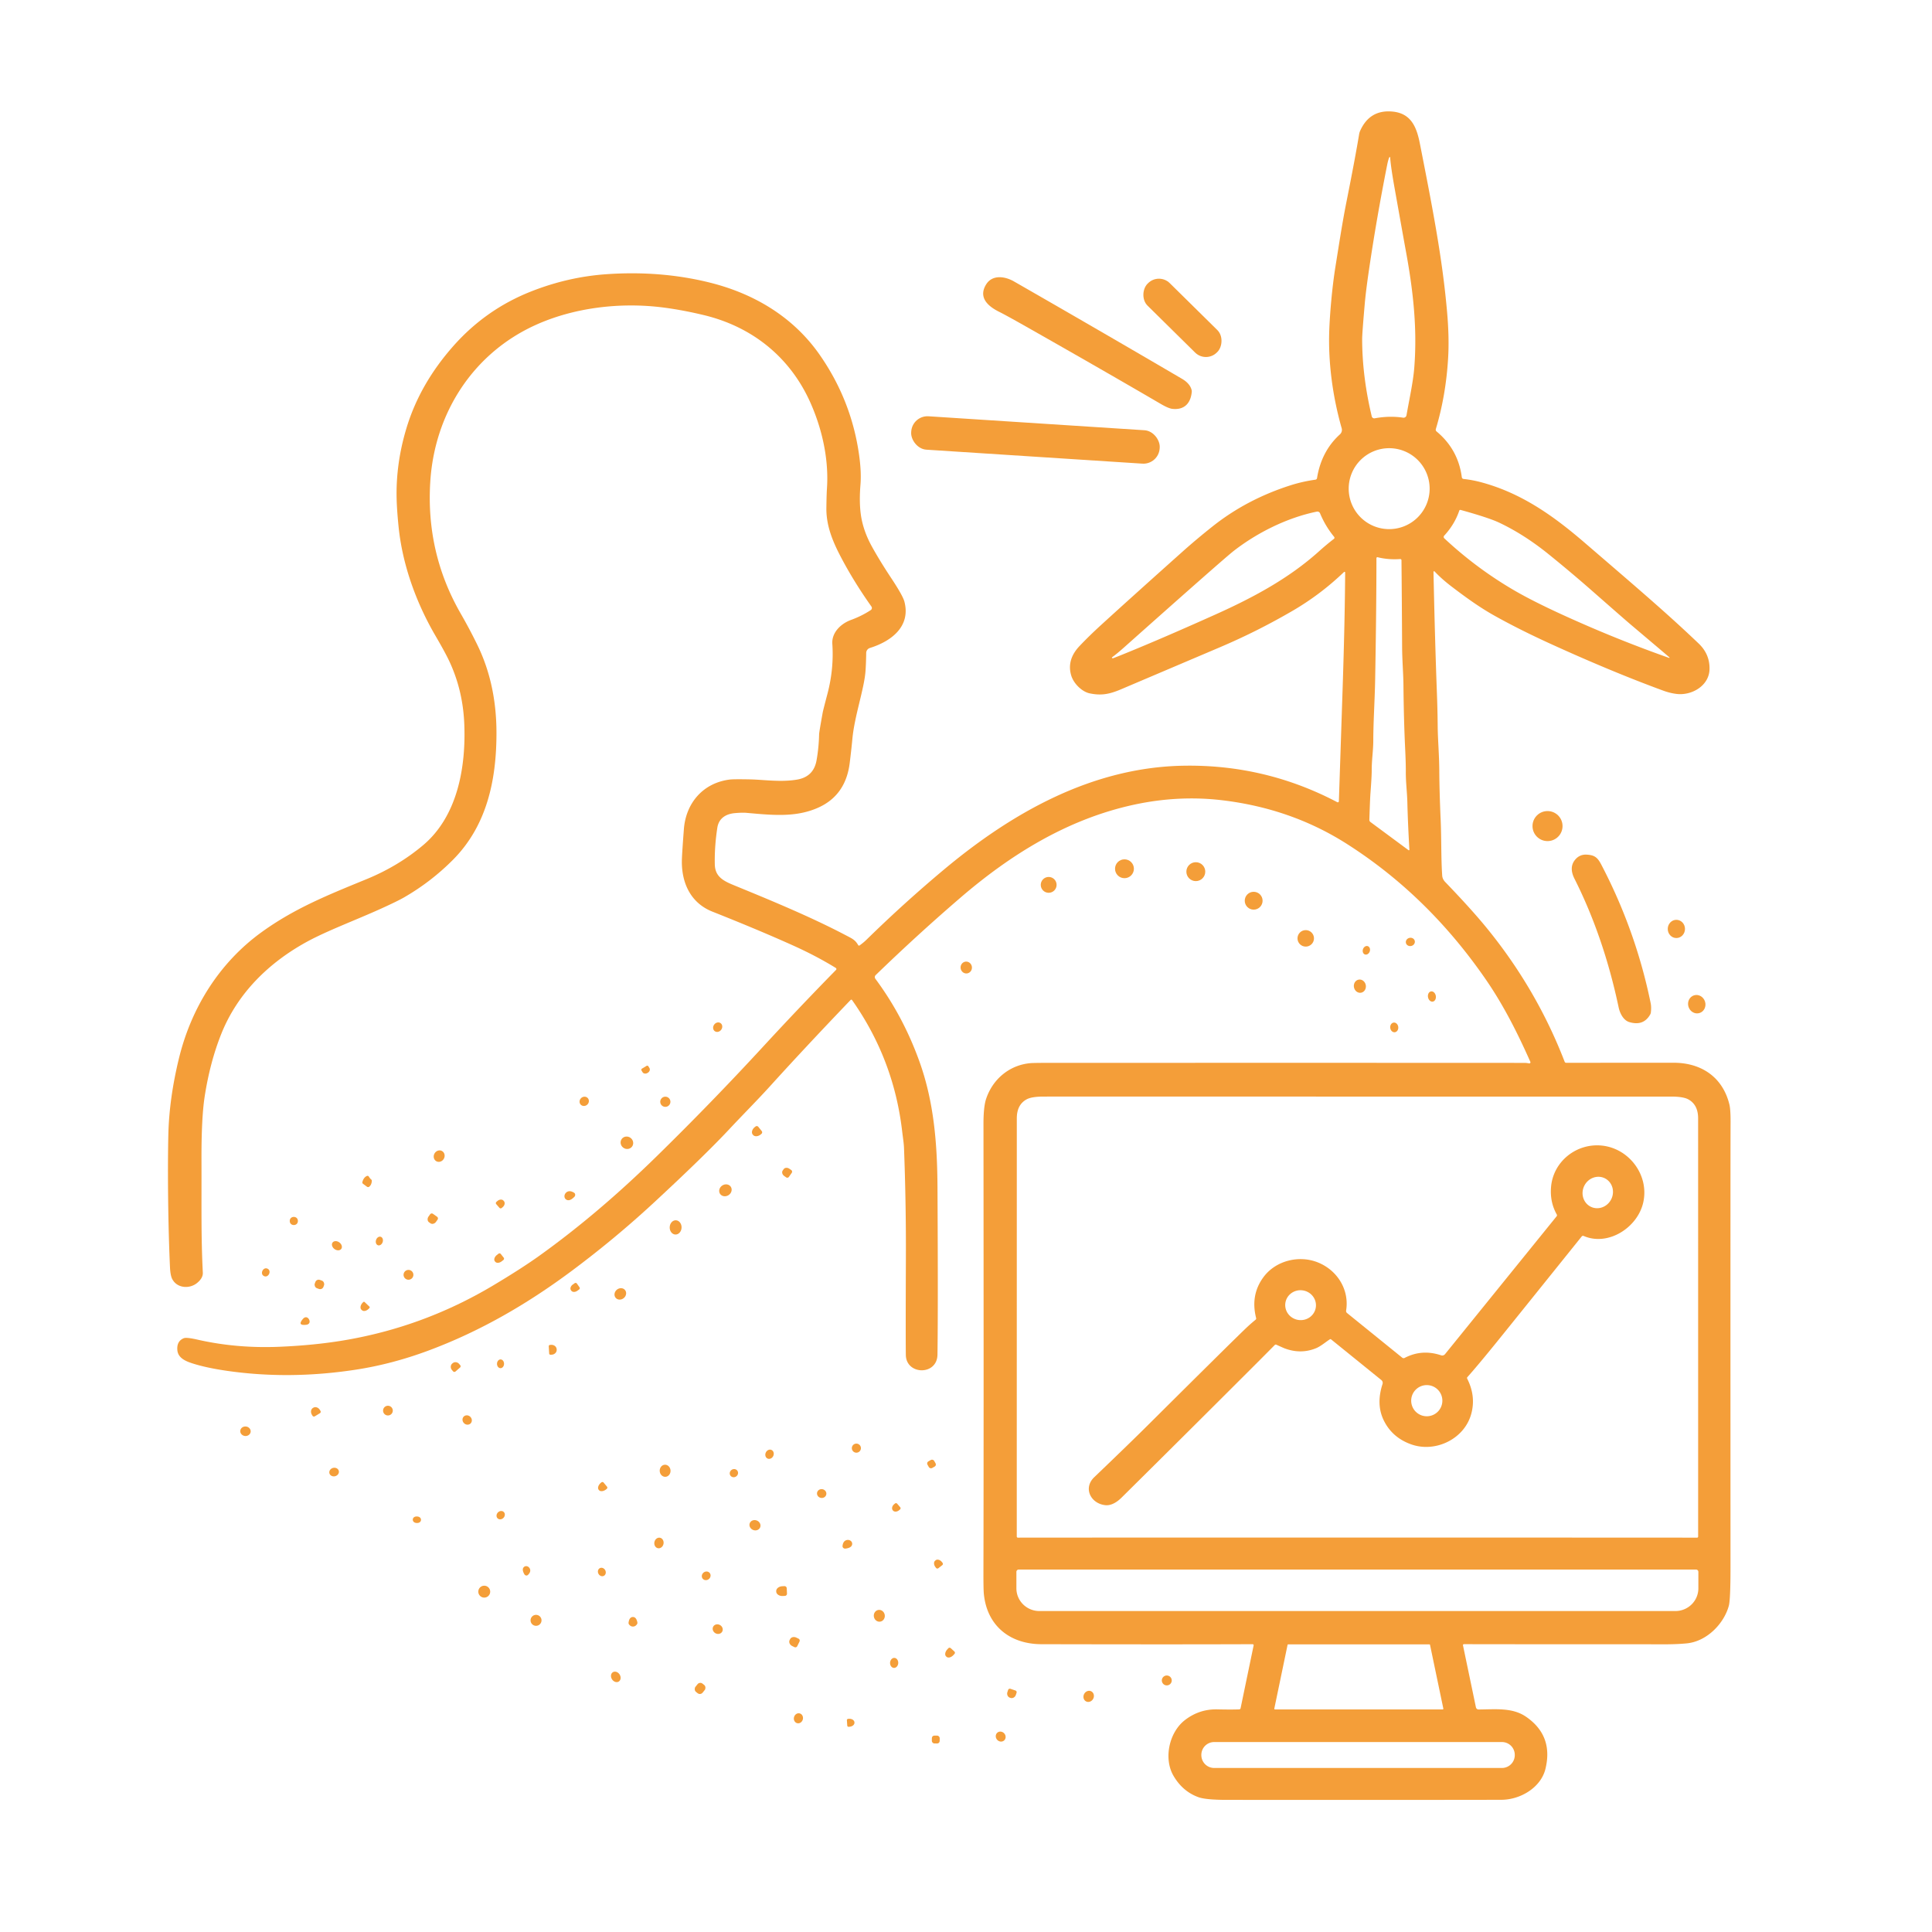 <?xml version="1.0" encoding="UTF-8" standalone="no"?>
<!DOCTYPE svg PUBLIC "-//W3C//DTD SVG 1.1//EN" "http://www.w3.org/Graphics/SVG/1.1/DTD/svg11.dtd">
<svg xmlns="http://www.w3.org/2000/svg" version="1.1" viewBox="0.00 0.00 1024.00 1024.00" width="64" height="64">
<path fill="#f49e39" d="
  M 663.92 871.46
  Q 624.21 871.62 552.00 871.46
  C 535.51 871.43 523.16 861.92 521.46 844.80
  Q 521.22 842.41 521.24 833.31
  Q 521.42 755.98 521.26 595.83
  Q 521.25 586.66 522.66 582.43
  C 526.12 572.05 534.96 564.47 546.19 563.49
  Q 548.06 563.33 557.84 563.33
  Q 804.30 563.30 808.50 563.37
  Q 809.13 563.38 810.47 563.62
  A 0.59 0.59 0.0 0 0 811.12 562.80
  C 804.41 547.67 796.98 532.91 787.61 519.29
  Q 756.82 474.56 713.63 447.14
  Q 684.20 428.45 647.61 424.13
  Q 624.60 421.42 601.07 426.50
  C 565.91 434.10 535.78 452.81 508.91 475.92
  Q 486.18 495.47 464.12 516.83
  A 1.48 1.48 0.0 0 0 463.96 518.77
  Q 478.80 538.73 487.46 563.02
  C 495.11 584.51 496.77 606.76 496.89 629.29
  Q 497.23 693.58 496.88 717.97
  C 496.73 729.21 480.25 728.84 480.11 718.13
  Q 479.98 708.98 480.14 666.50
  Q 480.25 637.89 479.15 608.61
  C 479.04 605.73 478.61 603.39 478.13 599.32
  Q 473.65 561.29 451.61 530.05
  A 0.50 0.49 -40.3 0 0 450.85 529.99
  Q 427.14 554.73 408.25 575.58
  C 401.39 583.15 394.08 590.45 386.52 598.52
  Q 373.21 612.74 346.62 637.37
  Q 326.14 656.34 303.35 673.35
  C 280.06 690.74 254.89 705.53 226.71 715.97
  Q 207.68 723.01 188.77 725.93
  Q 153.59 731.35 120.44 726.59
  Q 109.34 724.99 101.95 722.61
  C 98.23 721.41 94.30 719.69 93.99 715.50
  Q 93.63 710.84 97.39 709.29
  Q 98.82 708.70 104.65 710.03
  Q 125.49 714.78 148.27 713.81
  Q 166.47 713.04 181.97 710.46
  Q 224.29 703.42 261.32 681.35
  Q 276.27 672.44 285.84 665.59
  C 307.38 650.17 328.09 632.40 347.83 613.08
  Q 377.05 584.48 404.36 554.85
  Q 423.35 534.24 443.12 514.06
  A 0.67 0.66 38.1 0 0 442.99 513.03
  Q 432.49 506.57 419.86 500.91
  Q 401.82 492.80 377.60 483.19
  C 366.19 478.66 361.27 468.21 361.40 456.31
  Q 361.44 453.01 362.47 439.50
  C 363.53 425.49 372.77 414.90 386.86 413.17
  Q 388.84 412.93 397.15 413.08
  C 404.52 413.21 413.85 414.69 422.48 413.20
  Q 431.23 411.70 432.78 403.02
  Q 433.99 396.28 434.14 389.25
  Q 434.17 388.07 436.03 377.77
  Q 436.26 376.48 438.56 367.76
  Q 442.04 354.54 441.15 341.29
  C 440.74 335.31 445.61 330.57 451.05 328.58
  Q 456.70 326.52 461.52 323.36
  A 1.34 1.33 55.6 0 0 461.87 321.47
  Q 452.12 307.71 445.11 294.14
  C 441.01 286.19 437.89 278.18 438.00 269.27
  Q 438.08 262.20 438.31 258.76
  C 439.33 243.43 435.77 227.55 429.68 213.75
  C 419.01 189.54 398.92 173.22 373.00 167.00
  Q 361.70 164.29 351.50 162.98
  C 328.93 160.09 304.18 162.95 283.47 172.44
  C 250.46 187.57 230.34 219.24 228.06 255.26
  Q 225.66 293.01 244.20 325.23
  C 247.86 331.60 250.65 337.00 252.91 341.61
  Q 263.14 362.45 263.14 388.50
  C 263.14 413.39 258.11 437.60 240.03 455.76
  Q 228.41 467.43 214.14 475.65
  Q 210.62 477.67 201.88 481.64
  C 188.51 487.70 173.28 493.34 162.50 499.25
  C 142.40 510.29 125.85 526.50 117.27 548.02
  Q 111.34 562.87 108.51 580.99
  Q 106.71 592.46 106.79 615.10
  C 106.87 639.30 106.53 655.55 107.50 674.50
  Q 107.65 677.40 104.45 680.01
  C 100.51 683.23 93.93 682.90 91.31 677.96
  Q 90.30 676.05 90.10 671.72
  C 89.00 647.78 88.82 618.31 89.23 601.26
  Q 89.69 582.09 94.86 560.89
  C 101.40 534.08 116.32 510.21 138.63 494.08
  C 156.18 481.38 174.06 474.27 194.25 465.98
  Q 211.02 459.10 224.23 447.99
  C 242.59 432.54 247.00 406.45 246.08 383.74
  Q 245.36 365.90 238.18 350.54
  Q 236.03 345.92 230.74 336.86
  C 220.67 319.59 213.28 299.42 211.24 279.01
  Q 210.36 270.25 210.22 264.26
  Q 209.77 245.57 215.49 226.74
  C 220.44 210.45 228.99 196.21 240.14 183.56
  Q 257.34 164.03 281.44 154.50
  Q 300.94 146.79 321.24 145.35
  C 339.79 144.03 358.58 145.31 376.80 149.93
  C 400.09 155.84 420.50 168.15 434.30 187.84
  Q 451.33 212.15 455.37 241.37
  Q 456.61 250.30 456.06 256.95
  Q 455.34 265.82 456.23 272.50
  Q 457.38 281.08 462.11 289.65
  Q 466.33 297.29 472.24 306.21
  Q 478.52 315.69 479.35 318.85
  C 482.80 331.99 472.49 339.88 461.08 343.43
  A 2.83 2.82 81.8 0 0 459.10 346.09
  Q 459.04 351.52 458.73 355.74
  C 458.04 365.16 452.92 379.46 451.79 391.52
  Q 451.26 397.15 450.37 404.36
  Q 448.26 421.55 433.65 428.08
  C 421.87 433.34 409.54 432.07 395.70 430.83
  Q 393.53 430.63 389.54 430.97
  C 384.55 431.40 380.95 433.84 380.20 438.71
  Q 378.66 448.77 378.86 458.13
  C 379.00 464.18 382.71 466.61 388.44 468.96
  C 406.33 476.32 428.72 485.44 447.74 495.42
  C 451.38 497.34 453.22 498.00 454.85 500.93
  A 0.51 0.51 0.0 0 0 455.60 501.10
  Q 457.73 499.57 459.29 498.04
  Q 479.18 478.57 500.22 460.97
  C 536.47 430.64 579.01 406.60 627.51 405.84
  Q 670.71 405.15 708.79 425.18
  A 0.57 0.57 0.0 0 0 709.63 424.70
  Q 710.93 385.68 711.65 364.00
  Q 712.81 328.49 712.96 303.43
  A 0.36 0.35 -21.5 0 0 712.36 303.17
  Q 699.81 315.20 684.87 323.87
  C 672.22 331.20 660.06 337.33 646.21 343.22
  Q 624.62 352.40 594.18 365.34
  C 587.95 367.99 583.64 368.76 577.53 367.49
  C 573.51 366.65 569.02 362.34 567.74 357.94
  Q 565.32 349.60 572.22 342.36
  Q 577.47 336.84 583.68 331.18
  Q 599.51 316.73 626.69 292.45
  Q 633.91 285.99 642.57 279.10
  Q 660.73 264.65 683.98 257.23
  Q 690.35 255.20 697.21 254.24
  A 0.99 0.98 0.8 0 0 698.05 253.43
  Q 700.34 239.15 710.20 230.21
  A 3.19 3.19 0.0 0 0 711.12 226.98
  C 706.33 210.17 703.91 192.16 704.54 175.01
  C 704.86 166.21 706.03 152.37 707.84 141.16
  C 709.36 131.76 711.40 118.22 713.65 107.00
  Q 718.26 83.88 720.37 71.14
  A 7.44 7.19 -29.4 0 1 720.90 69.36
  Q 725.93 58.07 737.91 59.12
  C 747.88 60.00 750.82 67.29 752.54 75.98
  C 759.30 110.32 764.54 137.08 767.01 165.63
  Q 768.18 179.12 767.53 189.88
  Q 766.35 209.69 761.02 227.40
  A 1.21 1.21 0.0 0 0 761.41 228.68
  Q 772.86 238.18 774.79 252.95
  A 1.06 1.05 89.3 0 0 775.72 253.86
  Q 780.52 254.37 785.54 255.74
  C 806.54 261.50 823.26 273.32 839.94 287.68
  C 867.42 311.34 883.55 325.05 900.36 341.11
  Q 906.30 346.79 906.08 354.78
  C 905.84 363.44 896.72 368.73 888.74 367.81
  Q 885.25 367.40 881.65 366.09
  Q 854.93 356.30 822.80 341.69
  Q 805.48 333.82 791.95 326.24
  C 784.00 321.78 776.82 316.54 769.80 311.21
  Q 764.21 306.98 760.36 302.87
  A 0.34 0.33 23.0 0 0 759.78 303.10
  Q 760.52 338.87 761.61 367.84
  Q 761.92 375.93 762.01 385.17
  C 762.08 391.99 762.80 400.13 762.85 408.28
  Q 762.92 419.67 763.58 434.56
  C 764.02 444.40 763.76 454.95 764.40 464.11
  Q 764.53 465.95 766.04 467.53
  Q 779.48 481.50 787.38 491.10
  Q 814.28 523.82 829.30 562.75
  A 0.87 0.86 -10.2 0 0 830.11 563.31
  Q 852.70 563.29 887.05 563.28
  C 901.64 563.27 913.05 570.80 916.62 585.41
  Q 917.33 588.28 917.23 596.15
  Q 917.23 596.58 917.21 604.35
  Q 917.15 641.73 917.20 830.85
  Q 917.20 847.77 916.32 851.06
  C 913.79 860.48 904.73 869.98 894.00 871.02
  C 886.40 871.76 878.65 871.48 870.09 871.49
  Q 789.56 871.50 775.92 871.44
  A 0.52 0.51 -5.9 0 0 775.41 872.06
  L 782.27 904.92
  A 1.44 1.43 84.0 0 0 783.67 906.06
  C 792.74 906.01 801.59 904.94 808.83 909.91
  Q 823.44 919.95 819.10 937.61
  C 816.66 947.52 805.76 953.90 795.78 953.93
  Q 764.72 954.02 650.24 953.97
  Q 639.01 953.97 635.06 952.50
  Q 626.83 949.46 622.03 941.31
  C 616.61 932.13 619.63 918.19 628.01 911.70
  Q 635.65 905.78 645.26 906.00
  Q 652.32 906.17 656.81 906.01
  A 0.78 0.77 -84.7 0 0 657.54 905.40
  L 664.45 872.12
  A 0.55 0.54 -84.0 0 0 663.92 871.46
  Z
  M 736.36 83.37
  Q 735.74 84.75 735.17 87.68
  Q 729.53 116.22 725.67 142.50
  Q 723.93 154.29 723.34 161.09
  Q 721.96 176.88 721.97 179.76
  Q 722.00 199.52 727.05 220.67
  A 1.39 1.38 78.0 0 0 728.64 221.71
  Q 736.50 220.28 743.68 221.38
  A 1.59 1.58 9.1 0 0 745.48 220.08
  C 746.88 211.95 748.99 202.65 749.60 194.80
  C 751.26 173.56 748.92 153.40 744.95 132.01
  Q 744.14 127.63 739.08 99.24
  Q 737.13 88.27 736.82 83.45
  A 0.24 0.24 0.0 0 0 736.36 83.37
  Z
  M 757.74 259.00
  A 21.45 21.45 0.0 0 0 736.29 237.55
  A 21.45 21.45 0.0 0 0 714.84 259.00
  A 21.45 21.45 0.0 0 0 736.29 280.45
  A 21.45 21.45 0.0 0 0 757.74 259.00
  Z
  M 884.82 348.41
  Q 883.12 346.92 864.35 331.06
  Q 861.26 328.45 843.95 313.25
  Q 832.71 303.38 820.77 293.73
  Q 807.77 283.24 794.54 276.99
  Q 789.01 274.38 774.14 270.27
  A 0.57 0.57 0.0 0 0 773.45 270.64
  Q 770.97 277.95 765.45 283.92
  A 1.00 0.99 43.2 0 0 765.50 285.32
  Q 782.58 301.28 802.60 312.93
  Q 816.48 321.01 842.93 332.39
  Q 863.49 341.23 884.65 348.70
  A 0.17 0.17 0.0 0 0 884.82 348.41
  Z
  M 589.51 348.83
  Q 589.78 348.95 590.10 348.83
  Q 593.53 347.55 603.10 343.57
  Q 620.81 336.21 644.39 325.62
  C 664.42 316.62 683.13 306.52 698.89 292.39
  Q 703.04 288.66 707.00 285.61
  A 0.75 0.75 0.0 0 0 707.12 284.54
  Q 702.45 278.84 699.65 272.06
  A 1.51 1.49 -16.9 0 0 697.97 271.17
  C 682.14 274.39 666.28 282.38 653.94 291.96
  Q 648.72 296.01 595.71 343.20
  Q 592.08 346.44 589.46 348.34
  A 0.28 0.28 0.0 0 0 589.51 348.83
  Z
  M 729.54 295.82
  Q 729.53 323.09 728.86 360.16
  C 728.65 371.49 727.89 382.29 727.87 392.55
  C 727.85 398.03 727.01 402.81 727.04 408.33
  Q 727.05 411.41 726.39 420.16
  Q 726.13 423.60 725.79 434.51
  A 1.41 1.39 -71.5 0 0 726.36 435.68
  L 746.53 450.60
  A 0.30 0.30 0.0 0 0 747.01 450.34
  Q 746.20 436.35 745.93 425.37
  C 745.78 419.51 745.06 414.53 745.11 408.92
  Q 745.15 404.93 744.75 396.58
  Q 744.03 381.65 743.85 362.75
  C 743.79 357.12 743.19 349.83 743.15 343.07
  Q 743.00 315.49 742.81 296.93
  A 0.62 0.61 87.9 0 0 742.15 296.31
  Q 735.87 296.76 730.16 295.34
  A 0.50 0.50 0.0 0 0 729.54 295.82
  Z
  M 719.48 814.94
  Q 895.86 814.95 899.46 815.00
  A 0.59 0.58 0.4 0 0 900.05 814.42
  Q 900.06 806.96 900.04 592.76
  Q 900.04 585.53 894.84 582.69
  Q 892.18 581.23 885.89 581.21
  Q 884.34 581.21 719.48 581.21
  Q 554.63 581.20 553.08 581.21
  Q 546.79 581.22 544.13 582.68
  Q 538.93 585.52 538.93 592.75
  Q 538.90 806.95 538.91 814.41
  A 0.59 0.58 -0.4 0 0 539.50 814.99
  Q 543.09 814.94 719.48 814.94
  Z
  M 898.93 831.89
  L 539.95 831.89
  A 1.24 1.24 0.0 0 0 538.71 833.13
  L 538.71 841.84
  A 12.19 12.05 0.0 0 0 550.90 853.89
  L 887.98 853.89
  A 12.19 12.05 -0.0 0 0 900.17 841.84
  L 900.17 833.13
  A 1.24 1.24 0.0 0 0 898.93 831.89
  Z
  M 675.41 905.59
  A 0.37 0.37 0.0 0 0 675.77 906.04
  L 764.63 906.04
  A 0.37 0.37 0.0 0 0 765.00 905.59
  L 757.95 871.84
  A 0.37 0.37 0.0 0 0 757.59 871.55
  L 682.79 871.55
  A 0.37 0.37 0.0 0 0 682.43 871.84
  L 675.41 905.59
  Z
  M 802.86 930.12
  A 6.80 6.80 0.0 0 0 796.06 923.32
  L 643.54 923.32
  A 6.80 6.80 0.0 0 0 636.74 930.12
  L 636.74 930.26
  A 6.80 6.80 0.0 0 0 643.54 937.06
  L 796.06 937.06
  A 6.80 6.80 0.0 0 0 802.86 930.26
  L 802.86 930.12
  Z"
/>
<path fill="#f49e39" d="
  M 631.66 207.73
  C 631.05 214.06 627.43 217.35 621.44 216.71
  Q 619.33 216.49 615.26 214.11
  Q 586.06 197.05 545.49 174.03
  Q 533.45 167.19 529.53 165.25
  C 523.77 162.38 518.37 157.76 522.64 150.80
  C 525.96 145.38 532.72 146.47 537.38 149.14
  Q 581.19 174.25 626.47 200.77
  Q 630.73 203.26 631.59 206.76
  A 2.84 2.80 41.3 0 1 631.66 207.73
  Z"
/>
<rect fill="#f49e39" x="-25.87" y="-8.38" transform="translate(626.72,168.47) rotate(44.6)" width="51.74" height="16.76" rx="8.16"/>
<rect fill="#f49e39" x="-65.99" y="-8.87" transform="translate(548.81,233.19) rotate(3.7)" width="131.98" height="17.74" rx="8.64"/>
<circle fill="#f49e39" cx="820.22" cy="437.84" r="7.96"/>
<path fill="#f49e39" d="
  M 874.63 537.71
  Q 871.05 543.99 863.55 541.72
  C 860.36 540.75 858.55 536.95 857.91 533.91
  Q 849.99 496.48 834.51 465.75
  Q 831.56 459.89 834.67 455.89
  Q 837.12 452.74 841.04 452.98
  C 845.11 453.22 846.70 454.42 848.68 458.20
  Q 866.98 493.14 874.87 531.61
  Q 875.33 533.82 874.98 536.66
  A 2.82 2.82 0.0 0 1 874.63 537.71
  Z"
/>
<circle fill="#f49e39" cx="595.99" cy="460.46" r="5.00"/>
<circle fill="#f49e39" cx="633.81" cy="462.00" r="5.01"/>
<circle fill="#f49e39" cx="555.82" cy="469.00" r="4.20"/>
<circle fill="#f49e39" cx="664.47" cy="477.40" r="4.73"/>
<ellipse fill="#f49e39" cx="0.00" cy="0.00" transform="translate(888.51,492.35) rotate(-89.8)" rx="4.83" ry="4.57"/>
<circle fill="#f49e39" cx="692.07" cy="497.35" r="4.37"/>
<ellipse fill="#f49e39" cx="0.00" cy="0.00" transform="translate(747.51,499.24) rotate(-13.3)" rx="2.41" ry="2.20"/>
<ellipse fill="#f49e39" cx="0.00" cy="0.00" transform="translate(724.20,503.68) rotate(-70.4)" rx="2.33" ry="1.89"/>
<ellipse fill="#f49e39" cx="0.00" cy="0.00" transform="translate(512.14,512.81) rotate(-98.0)" rx="3.15" ry="3.01"/>
<ellipse fill="#f49e39" cx="0.00" cy="0.00" transform="translate(720.76,522.69) rotate(-101.0)" rx="3.53" ry="3.19"/>
<ellipse fill="#f49e39" cx="0.00" cy="0.00" transform="translate(758.94,528.17) rotate(-100.2)" rx="2.75" ry="2.10"/>
<ellipse fill="#f49e39" cx="0.00" cy="0.00" transform="translate(899.32,532.24) rotate(-107.1)" rx="4.91" ry="4.59"/>
<ellipse fill="#f49e39" cx="0.00" cy="0.00" transform="translate(738.98,544.55) rotate(-96.7)" rx="2.58" ry="2.14"/>
<ellipse fill="#f49e39" cx="0.00" cy="0.00" transform="translate(380.39,544.42) rotate(-53.9)" rx="2.63" ry="2.31"/>
<path fill="#f49e39" d="
  M 342.67 564.94
  A 0.73 0.73 0.0 0 1 343.67 565.18
  L 344.22 566.09
  A 2.03 1.69 -31.1 0 1 343.35 568.59
  L 343.18 568.69
  A 2.03 1.69 -31.1 0 1 340.57 568.29
  L 340.02 567.39
  A 0.73 0.73 0.0 0 1 340.27 566.38
  L 342.67 564.94
  Z"
/>
<ellipse fill="#f49e39" cx="0.00" cy="0.00" transform="translate(309.65,583.73) rotate(-42.6)" rx="2.55" ry="2.38"/>
<circle fill="#f49e39" cx="352.64" cy="583.96" r="2.70"/>
<path fill="#f49e39" d="
  M 403.73 599.49
  A 1.06 1.06 0.0 0 1 403.56 600.98
  L 403.15 601.32
  A 3.27 2.39 -38.7 0 1 399.10 601.50
  L 398.96 601.32
  A 3.27 2.39 -38.7 0 1 400.02 597.41
  L 400.44 597.08
  A 1.06 1.06 0.0 0 1 401.93 597.25
  L 403.73 599.49
  Z"
/>
<ellipse fill="#f49e39" cx="0.00" cy="0.00" transform="translate(332.27,605.69) rotate(-142.5)" rx="3.40" ry="3.24"/>
<path fill="#f49e39" d="
  M 777.63 730.69
  Q 782.34 739.99 779.81 749.33
  C 776.17 762.76 760.83 770.01 748.16 765.61
  Q 738.06 762.10 733.52 753.03
  Q 729.23 744.45 732.77 733.57
  A 1.95 1.94 -61.5 0 0 732.15 731.46
  L 705.51 709.90
  A 0.57 0.56 -42.0 0 0 704.84 709.87
  C 702.51 711.38 700.01 713.59 697.39 714.64
  Q 689.36 717.86 680.83 714.65
  Q 680.23 714.42 676.48 712.72
  A 0.73 0.73 0.0 0 0 675.66 712.87
  Q 670.13 718.45 668.04 720.54
  Q 630.35 758.25 594.36 793.86
  C 592.21 795.99 589.03 798.14 585.81 797.77
  C 578.03 796.89 574.00 788.67 579.96 782.96
  Q 599.16 764.57 608.26 755.51
  Q 653.54 710.48 660.43 703.93
  Q 662.72 701.74 665.49 699.48
  A 0.85 0.84 -26.6 0 0 665.78 698.62
  Q 662.65 686.36 669.70 676.86
  C 676.17 668.14 688.48 665.10 698.46 669.09
  C 708.84 673.24 715.26 683.62 713.47 694.63
  A 1.39 1.39 0.0 0 0 713.96 695.93
  L 743.21 719.60
  A 1.17 1.16 -39.0 0 0 744.48 719.73
  Q 753.64 714.94 763.81 718.34
  A 1.90 1.90 0.0 0 0 765.89 717.74
  L 825.05 644.65
  A 0.84 0.84 0.0 0 0 825.13 643.72
  Q 821.44 637.17 822.08 629.23
  C 823.18 615.51 835.69 605.72 849.19 607.20
  C 863.56 608.78 874.13 622.90 870.98 637.22
  C 868.04 650.62 852.37 660.72 839.36 655.08
  A 0.87 0.87 0.0 0 0 838.34 655.34
  Q 803.06 699.26 793.31 711.31
  Q 783.38 723.58 777.73 729.92
  A 0.70 0.69 52.5 0 0 777.63 730.69
  Z
  M 850.524 624.485
  A 8.41 7.98 -64.1 0 0 839.672 628.564
  A 8.41 7.98 -64.1 0 0 843.177 639.615
  A 8.41 7.98 -64.1 0 0 854.029 635.536
  A 8.41 7.98 -64.1 0 0 850.524 624.485
  Z
  M 681.264 690.678
  A 8.15 7.92 -172.3 0 0 688.279 699.619
  A 8.15 7.92 -172.3 0 0 697.417 692.862
  A 8.15 7.92 -172.3 0 0 690.401 683.921
  A 8.15 7.92 -172.3 0 0 681.264 690.678
  Z
  M 764.48 742.39
  A 8.26 8.26 0.0 0 0 756.22 734.13
  A 8.26 8.26 0.0 0 0 747.96 742.39
  A 8.26 8.26 0.0 0 0 756.22 750.65
  A 8.26 8.26 0.0 0 0 764.48 742.39
  Z"
/>
<ellipse fill="#f49e39" cx="0.00" cy="0.00" transform="translate(232.77,612.77) rotate(-61.2)" rx="3.10" ry="2.84"/>
<path fill="#f49e39" d="
  M 418.15 623.76
  A 1.06 1.06 0.0 0 1 416.67 624.02
  L 415.67 623.32
  A 2.34 1.93 34.9 0 1 414.86 620.40
  L 415.35 619.70
  A 2.34 1.93 34.9 0 1 418.37 619.45
  L 419.38 620.15
  A 1.06 1.06 0.0 0 1 419.64 621.63
  L 418.15 623.76
  Z"
/>
<path fill="#f49e39" d="
  M 192.06 626.58
  Q 192.67 624.08 194.47 623.28
  A 0.79 0.78 -27.9 0 1 195.46 623.58
  Q 196.17 624.71 196.70 625.11
  A 0.97 0.95 21.5 0 1 197.07 625.94
  Q 196.94 627.94 195.72 628.96
  A 0.98 0.97 42.8 0 1 194.52 629.00
  L 192.35 627.39
  A 0.79 0.79 0.0 0 1 192.06 626.58
  Z"
/>
<ellipse fill="#f49e39" cx="0.00" cy="0.00" transform="translate(384.49,630.89) rotate(-33.0)" rx="3.41" ry="3.05"/>
<path fill="#f49e39" d="
  M 304.24 632.15
  A 1.46 1.36 -51.6 0 1 304.42 634.35
  Q 301.91 636.91 300.14 635.82
  A 2.55 2.25 -41.7 0 1 300.63 631.69
  Q 302.15 630.86 304.24 632.15
  Z"
/>
<path fill="#f49e39" d="
  M 263.03 638.24
  A 0.86 0.86 0.0 0 1 263.11 637.02
  L 263.67 636.54
  A 2.52 1.99 -41.0 0 1 266.88 636.39
  L 267.07 636.61
  A 2.52 1.99 -41.0 0 1 266.48 639.77
  L 265.92 640.25
  A 0.86 0.86 0.0 0 1 264.71 640.17
  L 263.03 638.24
  Z"
/>
<path fill="#f49e39" d="
  M 231.65 644.89
  A 1.11 1.11 0.0 0 1 231.92 646.43
  L 231.10 647.59
  A 2.33 1.98 -54.8 0 1 228.14 648.36
  L 227.40 647.84
  A 2.33 1.98 -54.8 0 1 227.13 644.79
  L 227.95 643.63
  A 1.11 1.11 0.0 0 1 229.49 643.36
  L 231.65 644.89
  Z"
/>
<circle fill="#f49e39" cx="155.73" cy="647.14" r="2.16"/>
<ellipse fill="#f49e39" cx="0.00" cy="0.00" transform="translate(358.10,650.55) rotate(-88.3)" rx="3.78" ry="3.15"/>
<ellipse fill="#f49e39" cx="0.00" cy="0.00" transform="translate(201.07,657.77) rotate(-71.5)" rx="2.37" ry="1.84"/>
<ellipse fill="#f49e39" cx="0.00" cy="0.00" transform="translate(178.57,660.26) rotate(-143.9)" rx="2.86" ry="2.18"/>
<path fill="#f49e39" d="
  M 266.96 666.58
  A 0.88 0.88 0.0 0 1 266.81 667.82
  L 265.92 668.52
  A 2.85 1.97 -38.2 0 1 262.47 668.73
  L 262.29 668.51
  A 2.85 1.97 -38.2 0 1 263.32 665.20
  L 264.20 664.50
  A 0.88 0.88 0.0 0 1 265.44 664.65
  L 266.96 666.58
  Z"
/>
<ellipse fill="#f49e39" cx="0.00" cy="0.00" transform="translate(140.86,674.39) rotate(-63.9)" rx="2.18" ry="1.95"/>
<circle fill="#f49e39" cx="216.50" cy="675.68" r="2.61"/>
<rect fill="#f49e39" x="-2.45" y="-2.34" transform="translate(169.29,680.77) rotate(19.8)" width="4.90" height="4.68" rx="1.87"/>
<path fill="#f49e39" d="
  M 307.14 682.27
  A 0.85 0.85 0.0 0 1 306.94 683.46
  L 305.95 684.16
  A 2.53 1.90 -35.3 0 1 302.78 684.07
  L 302.62 683.84
  A 2.53 1.90 -35.3 0 1 303.59 680.83
  L 304.58 680.13
  A 0.85 0.85 0.0 0 1 305.77 680.33
  L 307.14 682.27
  Z"
/>
<ellipse fill="#f49e39" cx="0.00" cy="0.00" transform="translate(328.78,685.79) rotate(-39.9)" rx="3.23" ry="2.88"/>
<path fill="#f49e39" d="
  M 195.78 692.51
  A 0.56 0.56 0.0 0 1 195.80 693.30
  L 195.50 693.61
  A 3.11 2.07 -46.4 0 1 191.86 694.44
  L 191.55 694.15
  A 3.11 2.07 -46.4 0 1 192.20 690.47
  L 192.50 690.16
  A 0.56 0.56 0.0 0 1 193.29 690.14
  L 195.78 692.51
  Z"
/>
<path fill="#f49e39" d="
  M 163.81 699.34
  C 164.55 700.77 163.91 701.99 162.29 702.17
  Q 159.82 702.45 159.40 701.65
  Q 158.98 700.84 160.62 698.97
  C 161.70 697.75 163.06 697.92 163.81 699.34
  Z"
/>
<path fill="#f49e39" d="
  M 290.85 713.58
  A 0.71 0.71 0.0 0 1 291.52 712.83
  L 292.15 712.80
  A 2.76 2.53 -3.3 0 1 295.05 715.16
  L 295.06 715.32
  A 2.76 2.53 -3.3 0 1 292.45 718.01
  L 291.82 718.04
  A 0.71 0.71 0.0 0 1 291.07 717.37
  L 290.85 713.58
  Z"
/>
<ellipse fill="#f49e39" cx="0.00" cy="0.00" transform="translate(265.29,722.84) rotate(-89.0)" rx="2.32" ry="1.87"/>
<path fill="#f49e39" d="
  M 241.42 726.92
  A 0.90 0.90 0.0 0 1 240.15 726.83
  L 239.56 726.15
  A 2.51 2.36 49.1 0 1 239.70 722.71
  L 239.90 722.54
  A 2.51 2.36 49.1 0 1 243.33 722.89
  L 243.91 723.56
  A 0.90 0.90 0.0 0 1 243.82 724.83
  L 241.42 726.92
  Z"
/>
<circle fill="#f49e39" cx="205.61" cy="747.65" r="2.58"/>
<path fill="#f49e39" d="
  M 166.87 750.67
  A 0.90 0.90 0.0 0 1 165.63 750.37
  L 165.32 749.85
  A 2.79 2.34 58.6 0 1 165.86 746.25
  L 166.08 746.12
  A 2.79 2.34 58.6 0 1 169.53 747.28
  L 169.85 747.80
  A 0.90 0.90 0.0 0 1 169.55 749.04
  L 166.87 750.67
  Z"
/>
<ellipse fill="#f49e39" cx="0.00" cy="0.00" transform="translate(247.61,752.63) rotate(-134.7)" rx="2.58" ry="2.38"/>
<ellipse fill="#f49e39" cx="0.00" cy="0.00" transform="translate(130.10,758.59) rotate(-174.6)" rx="2.77" ry="2.53"/>
<circle fill="#f49e39" cx="453.90" cy="767.55" r="2.41"/>
<ellipse fill="#f49e39" cx="0.00" cy="0.00" transform="translate(407.87,770.78) rotate(-64.7)" rx="2.51" ry="2.18"/>
<rect fill="#f49e39" x="-2.04" y="-2.02" transform="translate(493.72,775.94) rotate(-29.5)" width="4.08" height="4.04" rx="1.25"/>
<ellipse fill="#f49e39" cx="0.00" cy="0.00" transform="translate(352.53,779.54) rotate(-93.5)" rx="3.21" ry="2.87"/>
<ellipse fill="#f49e39" cx="0.00" cy="0.00" transform="translate(177.08,780.22) rotate(-14.7)" rx="2.57" ry="2.27"/>
<ellipse fill="#f49e39" cx="0.00" cy="0.00" transform="translate(388.98,780.80) rotate(-35.6)" rx="2.25" ry="2.12"/>
<path fill="#f49e39" d="
  M 321.71 787.95
  A 0.83 0.83 0.0 0 1 321.60 789.12
  L 321.35 789.33
  A 3.28 2.11 -39.7 0 1 317.48 789.80
  L 317.33 789.62
  A 3.28 2.11 -39.7 0 1 318.50 785.90
  L 318.76 785.69
  A 0.83 0.83 0.0 0 1 319.92 785.79
  L 321.71 787.95
  Z"
/>
<ellipse fill="#f49e39" cx="0.00" cy="0.00" transform="translate(435.51,791.61) rotate(-170.0)" rx="2.49" ry="2.34"/>
<path fill="#f49e39" d="
  M 477.12 798.85
  A 0.84 0.84 0.0 0 1 477.03 800.04
  L 476.56 800.43
  A 2.59 1.99 -40.6 0 1 473.30 800.61
  L 473.21 800.50
  A 2.59 1.99 -40.6 0 1 473.88 797.30
  L 474.35 796.91
  A 0.84 0.84 0.0 0 1 475.53 797.00
  L 477.12 798.85
  Z"
/>
<ellipse fill="#f49e39" cx="0.00" cy="0.00" transform="translate(265.37,803.07) rotate(-45.6)" rx="2.35" ry="2.06"/>
<ellipse fill="#f49e39" cx="0.00" cy="0.00" transform="translate(220.96,805.49) rotate(-177.3)" rx="2.18" ry="1.75"/>
<ellipse fill="#f49e39" cx="0.00" cy="0.00" transform="translate(400.15,808.41) rotate(-157.1)" rx="2.97" ry="2.69"/>
<ellipse fill="#f49e39" cx="0.00" cy="0.00" transform="translate(349.26,817.81) rotate(-78.9)" rx="2.83" ry="2.46"/>
<path fill="#f49e39" d="
  M 446.56 819.39
  Q 446.80 817.09 448.29 816.43
  A 2.40 2.13 -10.7 0 1 451.67 818.44
  Q 451.46 820.39 448.10 820.79
  A 1.38 1.29 -0.7 0 1 446.56 819.39
  Z"
/>
<path fill="#f49e39" d="
  M 497.36 831.18
  A 0.87 0.87 0.0 0 1 496.14 831.03
  L 495.82 830.62
  A 2.81 2.03 51.9 0 1 495.69 827.16
  L 495.92 826.97
  A 2.81 2.03 51.9 0 1 499.25 827.93
  L 499.57 828.34
  A 0.87 0.87 0.0 0 1 499.43 829.56
  L 497.36 831.18
  Z"
/>
<path fill="#f49e39" d="
  M 279.79 834.76
  A 1.25 1.16 53.8 0 1 277.94 834.41
  Q 276.40 831.76 277.70 830.55
  A 2.18 1.92 63.8 0 1 280.99 831.90
  Q 281.32 833.34 279.79 834.76
  Z"
/>
<ellipse fill="#f49e39" cx="0.00" cy="0.00" transform="translate(318.99,833.19) rotate(-118.5)" rx="2.30" ry="2.03"/>
<ellipse fill="#f49e39" cx="0.00" cy="0.00" transform="translate(374.30,835.22) rotate(-39.4)" rx="2.40" ry="2.22"/>
<circle fill="#f49e39" cx="256.66" cy="843.61" r="3.16"/>
<path fill="#f49e39" d="
  M 417.12 844.62
  A 1.18 1.18 0.0 0 1 415.99 845.86
  L 414.88 845.91
  A 3.34 2.48 -2.8 0 1 411.42 843.60
  L 411.41 843.38
  A 3.34 2.48 -2.8 0 1 414.62 840.74
  L 415.74 840.68
  A 1.18 1.18 0.0 0 1 416.98 841.80
  L 417.12 844.62
  Z"
/>
<ellipse fill="#f49e39" cx="0.00" cy="0.00" transform="translate(466.05,856.40) rotate(-99.4)" rx="3.14" ry="2.92"/>
<circle fill="#f49e39" cx="284.11" cy="858.81" r="2.91"/>
<path fill="#f49e39" d="
  M 335.38 857.05
  Q 337.25 856.99 337.82 859.90
  A 1.26 1.23 56.7 0 1 337.64 860.83
  Q 336.83 862.06 335.56 862.11
  Q 334.29 862.15 333.40 860.98
  A 1.26 1.23 -60.7 0 1 333.15 860.07
  Q 333.52 857.12 335.38 857.05
  Z"
/>
<ellipse fill="#f49e39" cx="0.00" cy="0.00" transform="translate(380.40,863.47) rotate(-149.8)" rx="2.73" ry="2.49"/>
<path fill="#f49e39" d="
  M 422.57 872.48
  A 1.13 1.13 0.0 0 1 421.06 873.01
  L 419.88 872.43
  A 2.60 2.21 25.9 0 1 418.51 869.31
  L 418.76 868.81
  A 2.60 2.21 25.9 0 1 422.06 867.96
  L 423.24 868.53
  A 1.13 1.13 0.0 0 1 423.76 870.04
  L 422.57 872.48
  Z"
/>
<path fill="#f49e39" d="
  M 505.83 875.31
  A 0.92 0.92 0.0 0 1 505.89 876.61
  L 505.33 877.22
  A 3.13 2.06 -47.6 0 1 501.70 878.14
  L 501.47 877.94
  A 3.13 2.06 -47.6 0 1 502.06 874.24
  L 502.62 873.63
  A 0.92 0.92 0.0 0 1 503.92 873.57
  L 505.83 875.31
  Z"
/>
<ellipse fill="#f49e39" cx="0.00" cy="0.00" transform="translate(473.92,881.37) rotate(-87.1)" rx="2.66" ry="2.17"/>
<ellipse fill="#f49e39" cx="0.00" cy="0.00" transform="translate(326.39,888.78) rotate(-122.9)" rx="2.93" ry="2.39"/>
<circle fill="#f49e39" cx="618.42" cy="890.67" r="2.63"/>
<rect fill="#f49e39" x="-2.45" y="-2.79" transform="translate(371.06,894.90) rotate(38.6)" width="4.90" height="5.58" rx="1.88"/>
<path fill="#f49e39" d="
  M 538.21 896.00
  A 0.95 0.95 0.0 0 1 538.80 897.21
  L 538.42 898.34
  A 2.41 2.22 -71.3 0 1 535.54 899.91
  L 535.28 899.82
  A 2.41 2.22 -71.3 0 1 533.95 896.83
  L 534.33 895.69
  A 0.95 0.95 0.0 0 1 535.54 895.10
  L 538.21 896.00
  Z"
/>
<ellipse fill="#f49e39" cx="0.00" cy="0.00" transform="translate(577.02,899.11) rotate(-62.9)" rx="3.01" ry="2.72"/>
<ellipse fill="#f49e39" cx="0.00" cy="0.00" transform="translate(423.18,910.73) rotate(-74.6)" rx="2.68" ry="2.41"/>
<path fill="#f49e39" d="
  M 448.87 911.77
  A 0.70 0.70 0.0 0 1 449.53 911.03
  L 449.97 911.00
  A 2.78 2.05 -3.7 0 1 452.87 912.86
  L 452.88 912.98
  A 2.78 2.05 -3.7 0 1 450.24 915.21
  L 449.80 915.24
  A 0.70 0.70 0.0 0 1 449.06 914.58
  L 448.87 911.77
  Z"
/>
<ellipse fill="#f49e39" cx="0.00" cy="0.00" transform="translate(530.39,920.43) rotate(-130.7)" rx="2.74" ry="2.53"/>
<rect fill="#f49e39" x="-2.08" y="-2.08" transform="translate(495.98,921.99) rotate(0.8)" width="4.16" height="4.16" rx="1.32"/>
</svg>

